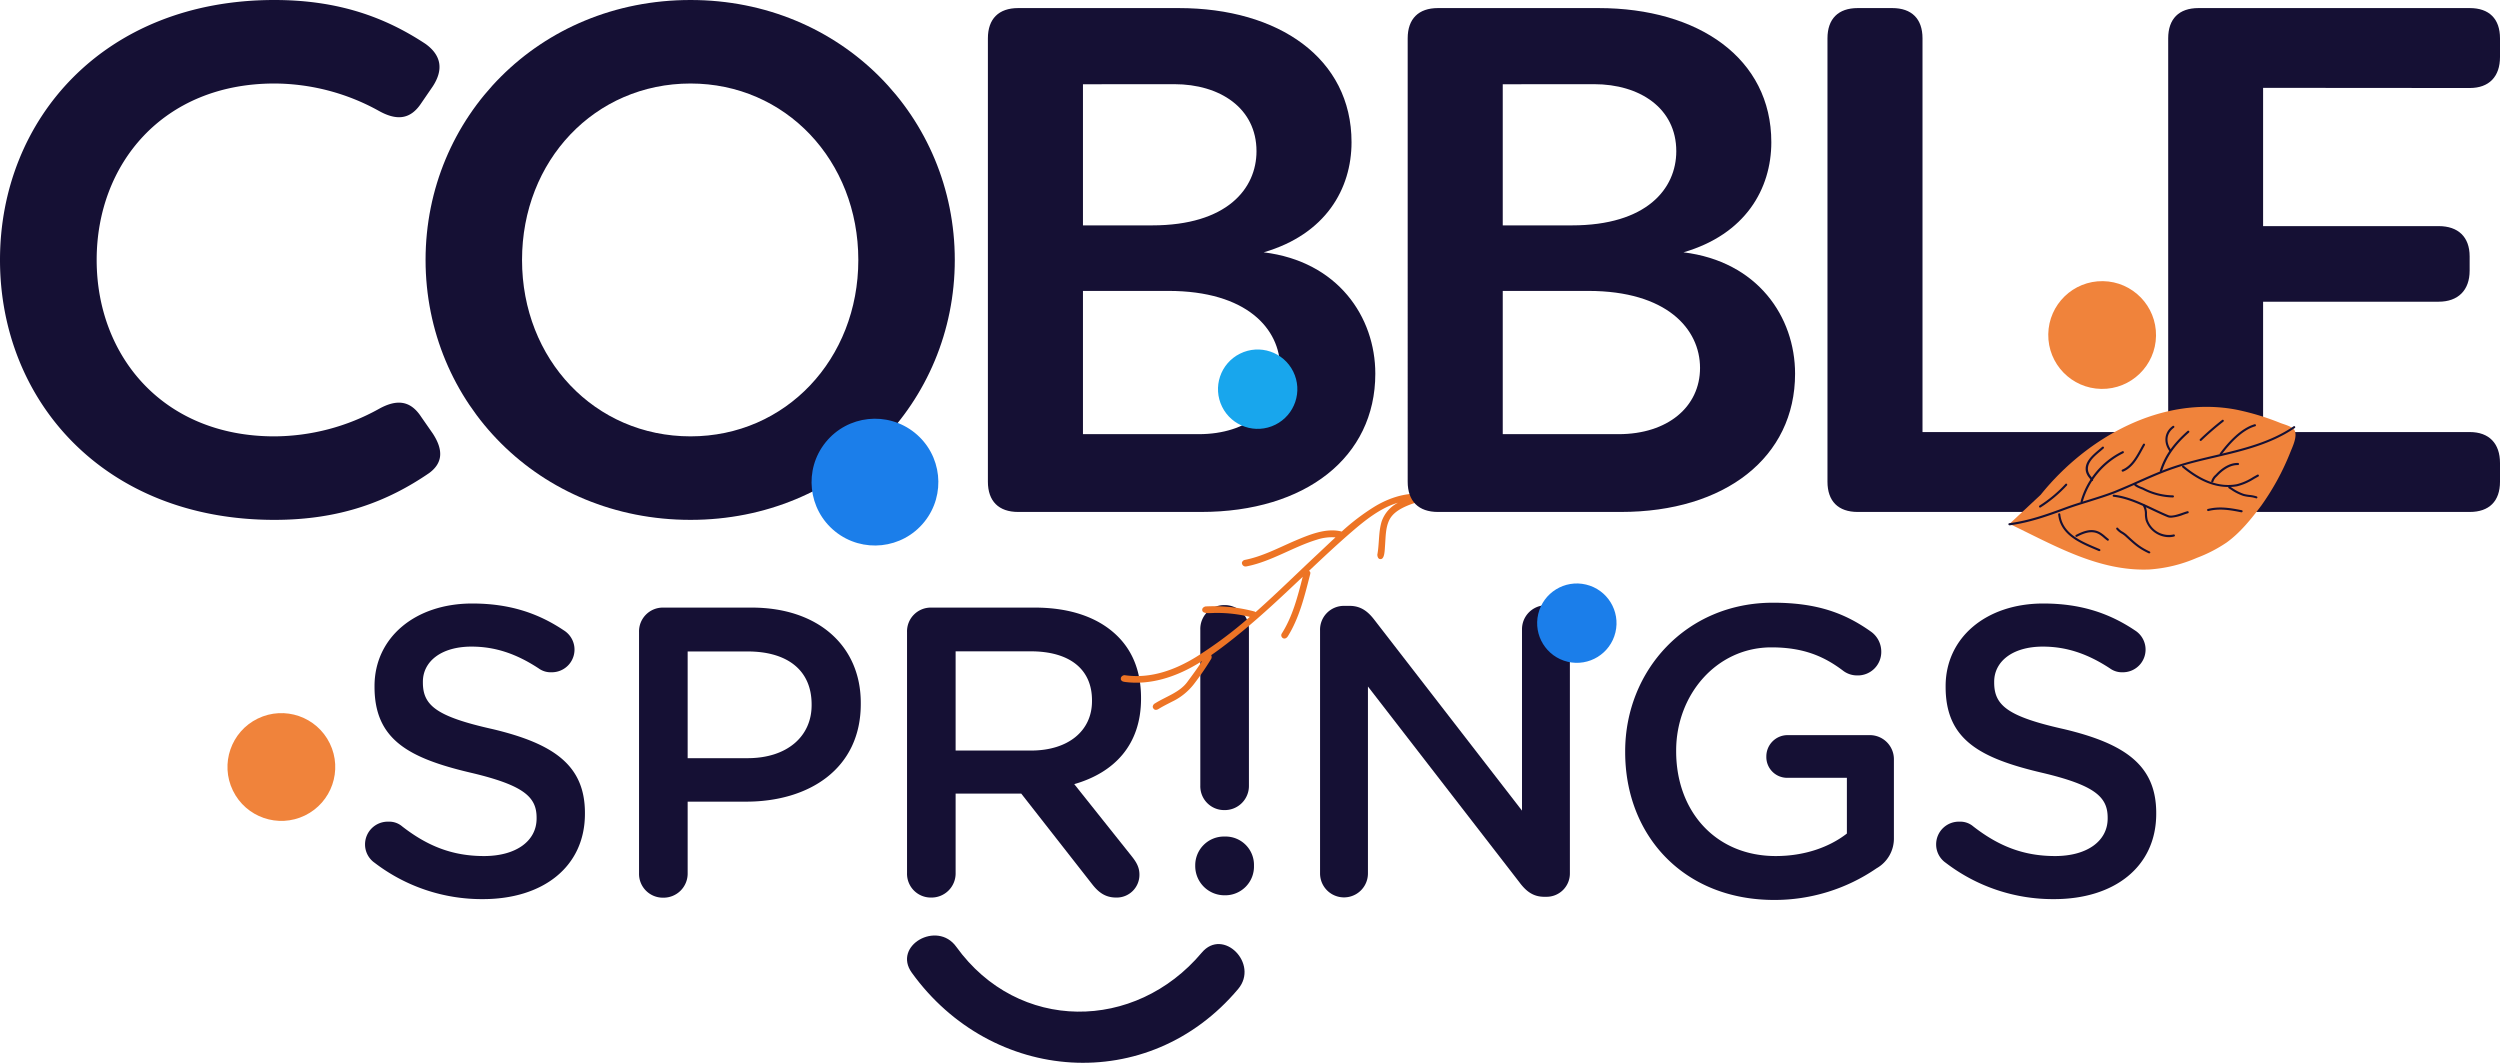 <svg xmlns="http://www.w3.org/2000/svg" viewBox="0 0 783.13 332.93"><defs><style>.cls-1{fill:#151034;}.cls-2{fill:#ed7425;}.cls-3{fill:#f0833b;}.cls-4{fill:#1b7eea;}.cls-5{fill:#18a6ed;}</style></defs><g id="Layer_2" data-name="Layer 2"><g id="Layer_1-2" data-name="Layer 1"><path class="cls-1" d="M285.62,304.7c25,34.71,74.09,38.56,102.23,5.11,6.63-7.89-4.71-19.34-11.39-11.4-20.86,24.81-57.5,25.11-76.92-1.85-6-8.33-20-.3-13.92,8.14Z"/><path class="cls-1" d="M374.41,271.19a9,9,0,0,1,9.26-9.14,8.89,8.89,0,0,1,9.14,9.14,9,9,0,0,1-9.14,9.26A9.16,9.16,0,0,1,374.41,271.19Z"/><path class="cls-1" d="M117.35,270.27a7,7,0,0,1-3-5.82,7.12,7.12,0,0,1,7.31-7.06,6.26,6.26,0,0,1,4.33,1.49c7.8,6.06,15.6,9.28,25.63,9.28s16.47-4.7,16.47-11.76v-.25c0-6.43-3.84-10.15-20.68-14.11-19.44-4.58-30.09-10.4-30.09-26.87v-.24c0-15.23,12.76-25.88,30.59-25.88,11.39,0,20.42,2.85,28.72,8.42a7.1,7.1,0,0,1-3.84,13.12,6.42,6.42,0,0,1-4.09-1.24c-7-4.58-13.61-6.8-21-6.8-9.54,0-15.23,4.7-15.23,11v.25c0,7.18,4.21,10.65,21.91,14.61,19.19,4.58,28.85,11.39,28.85,26.25v.25c0,16.71-13.25,26.74-31.94,26.74A55.22,55.22,0,0,1,117.35,270.27Z"/><path class="cls-1" d="M200.18,198a7.46,7.46,0,0,1,7.56-7.67h27.73c20.8,0,34.17,12,34.17,29.84v.37c0,20.3-16.22,30.58-35.91,30.58H215.41v22.41a7.55,7.55,0,0,1-7.67,7.67,7.46,7.46,0,0,1-7.56-7.67Zm34,39.5c12.38,0,20.06-6.81,20.06-16.59v-.25c0-10.89-7.8-16.59-20.06-16.59H215.41v33.43Z"/><path class="cls-1" d="M284.13,198a7.45,7.45,0,0,1,7.55-7.67h32.44c11.39,0,20.18,3.22,26,9,4.83,4.82,7.31,11.26,7.31,19.31v.25c0,14.48-8.42,23.15-20.92,26.74l17.95,22.53c1.48,1.86,2.47,3.47,2.47,5.82a7.12,7.12,0,0,1-7.3,7.18c-3.47,0-5.57-1.73-7.43-4.08L319.91,248.6H299.35v24.89a7.55,7.55,0,0,1-7.67,7.67,7.45,7.45,0,0,1-7.55-7.67ZM323,235.11c11.51,0,19.07-6.07,19.07-15.48v-.25c0-9.9-7.18-15.35-19.19-15.35H299.35v31.08Z"/><path class="cls-1" d="M376,197.22a7.45,7.45,0,0,1,7.55-7.67,7.56,7.56,0,0,1,7.68,7.67v48.86a7.56,7.56,0,0,1-7.68,7.68,7.46,7.46,0,0,1-7.55-7.68Z"/><path class="cls-1" d="M413.51,197.47a7.46,7.46,0,0,1,7.55-7.68h1.73c3.59,0,5.82,1.86,7.8,4.46l46.18,59.68V197.1a7.49,7.49,0,1,1,15,0v76.39a7.3,7.3,0,0,1-7.43,7.43h-.62c-3.46,0-5.69-1.74-7.8-4.59l-47.41-61.28v58.56a7.49,7.49,0,1,1-15,0Z"/><path class="cls-1" d="M509.09,235.6v-.25c0-25.25,19.06-46.55,46.3-46.55,13.74,0,22.53,3.22,30.83,9.16a7.68,7.68,0,0,1,3.09,6.07,7.35,7.35,0,0,1-7.55,7.55,7.25,7.25,0,0,1-4.58-1.61c-5.94-4.45-12.38-7.18-22.29-7.18-17.2,0-29.83,14.86-29.83,32.32v.24c0,18.82,12.38,32.81,31.2,32.81,8.91,0,16.71-2.72,22.28-7.05V243.65H560a6.51,6.51,0,0,1-6.69-6.69,6.66,6.66,0,0,1,6.69-6.68H585.6a7.55,7.55,0,0,1,7.67,7.67v24.52a10.7,10.7,0,0,1-5.44,9.53,56.38,56.38,0,0,1-32.07,9.91C527.53,281.91,509.09,261.85,509.09,235.6Z"/><path class="cls-1" d="M609.5,270.27a7,7,0,0,1-3-5.82,7.11,7.11,0,0,1,7.3-7.06,6.26,6.26,0,0,1,4.33,1.49c7.8,6.06,15.6,9.28,25.63,9.28s16.47-4.7,16.47-11.76v-.25c0-6.43-3.84-10.15-20.68-14.11-19.44-4.58-30.08-10.4-30.08-26.87v-.24c0-15.23,12.75-25.88,30.58-25.88,11.39,0,20.42,2.85,28.72,8.42A7.1,7.1,0,0,1,665,210.59a6.42,6.42,0,0,1-4.09-1.24c-7-4.58-13.61-6.8-21-6.8-9.53,0-15.23,4.7-15.23,11v.25c0,7.18,4.21,10.65,21.91,14.61,19.19,4.58,28.85,11.39,28.85,26.25v.25c0,16.71-13.25,26.74-31.94,26.74A55.17,55.17,0,0,1,609.5,270.27Z"/><path class="cls-2" d="M391.51,193.24a130.34,130.34,0,0,1-16.77,12.52c-6.64,4.09-14.29,6.94-22.46,5.74a1.27,1.27,0,0,0-1.18.88c0,.53,0,.55.14.7.24.4.75.49,1.3.56,7.72,1,15.62-1.52,22.47-5.62.52-.3,1-.62,1.54-.94-1.46,2.29-3.1,4.48-4.71,6.66-2.41,3.19-6.6,4.44-10.06,6.61a1.27,1.27,0,0,0-.62.74.82.82,0,0,0,.1.77c.31.55.91.7,1.69.21,1.32-.82,2.72-1.51,4.11-2.23a19,19,0,0,0,6.86-5.45,86.35,86.35,0,0,0,5.49-8,1.25,1.25,0,0,0,0-1.16c3.33-2.3,6.53-4.82,9.67-7.4,6.59-5.41,12.84-11.32,19-17.15-1.58,6.18-3.14,12.37-6.55,17.76a1,1,0,0,0,0,1.12c.42.66,1.33.67,1.92-.29,3.51-5.66,5.17-12.36,6.81-18.78l.16-.62c.13-.58,0-.67-.15-.87a1.89,1.89,0,0,0-.2-.2c4.4-4.16,8.77-8.25,13.18-12.06s9.2-7.65,14.68-9.26a10.42,10.42,0,0,0-5.14,5.92,1.21,1.21,0,0,0-.05.18c-.95,3.27-.65,6.8-1.29,10.17,0,0,0,1.55,1.14,1.38s1.16-2.58,1.3-4.56c.18-2.55.17-5.2,1.23-7.51s3.39-3.66,5.75-4.66a25.74,25.74,0,0,1,4-1.31,1.86,1.86,0,0,0,.54-.25,15.63,15.63,0,0,1,3.73,1,1.42,1.42,0,0,0,1.16-.07,1.1,1.1,0,0,0-.44-1.89c-.24-.1-.49-.2-.75-.29-6-2.15-12.79-.32-18.35,3a68.65,68.65,0,0,0-10.46,7.92c-4.87-1.26-10.18,1-14.69,2.9-5.18,2.23-10.19,4.92-15.74,6a1.17,1.17,0,0,0-.84.85,1.14,1.14,0,0,0,1.34,1.18l.46-.09c7.53-1.55,14.43-6.1,21.68-8.29a15,15,0,0,1,5.83-.73c-1.79,1.65-3.55,3.33-5.33,5-6.57,6.13-13,12.49-19.7,18.43a1,1,0,0,0-.38-.22,49.55,49.55,0,0,0-15.32-1.57s-.82.17-1,.85a1,1,0,0,0,0,.39c.23,1.24,2.62.76,4.64.79A43.12,43.12,0,0,1,391.51,193.24Z"/><path class="cls-1" d="M0,81.43C0,37.44,32.48,0,85.94,0,106,0,120.68,5.41,133.31,13.76c5,3.61,5.64,8.12,2.25,13.31L132,32.26c-3.38,5.18-7.67,5.63-13.31,2.48a67.88,67.88,0,0,0-32.7-8.58c-35,0-55.71,25.27-55.71,55.27S51,136.69,85.94,136.69a68,68,0,0,0,32.7-8.57c5.64-3.16,9.93-2.71,13.31,2.48l3.61,5.19c3.39,5.19,3.16,9.25-1.13,12.4-12.85,8.8-27.74,14.66-48.49,14.66C32.48,162.85,0,125.41,0,81.43Z"/><path class="cls-1" d="M133.31,81.43c0-44.66,35.41-81.43,83-81.43,47.37,0,82.78,36.77,82.78,81.43s-35.41,81.42-82.78,81.42C168.72,162.85,133.31,126.09,133.31,81.43Zm135.56,0c0-31.13-22.78-55.27-52.56-55.27-30,0-52.78,24.14-52.78,55.27s22.78,55.26,52.78,55.26C246.09,136.69,268.87,112.55,268.87,81.43Z"/><path class="cls-1" d="M430.82,117.07c0,26.16-21.88,43.3-54.59,43.3H318.94c-6.09,0-9.48-3.38-9.48-9.47V12c0-6.09,3.39-9.47,9.48-9.47h50.3c31.35,0,54.13,15.79,54.13,42,0,14.66-8.12,28.87-27.52,34.51C419.09,81.88,430.82,99.25,430.82,117.07ZM339.24,26.39V70.6h21.65c23.46,0,32.71-11.5,32.71-23.23,0-13.54-11.51-21-25.72-21ZM401,115.26c0-12.18-10.37-24.13-35-24.13H339.24V136h36.31C390.89,136,401,127.44,401,115.26Z"/><path class="cls-1" d="M562.31,117.07c0,26.16-21.88,43.3-54.58,43.3H450.44c-6.09,0-9.48-3.38-9.48-9.47V12c0-6.09,3.39-9.47,9.48-9.47h50.3c31.35,0,54.13,15.79,54.13,42,0,14.66-8.12,28.87-27.52,34.51C550.59,81.88,562.31,99.25,562.31,117.07ZM470.74,26.39V70.6h21.65c23.46,0,32.71-11.5,32.71-23.23,0-13.54-11.51-21-25.72-21Zm61.8,88.87c0-12.18-10.38-24.13-35-24.13H470.74V136h36.31C522.39,136,532.54,127.44,532.54,115.26Z"/><path class="cls-1" d="M572.46,150.9V12c0-6.09,3.38-9.47,9.47-9.47h10.83c6.09,0,9.47,3.38,9.47,9.47V135.34h62.26c6.09,0,9.7,3.61,9.7,9.7v5.86c0,6.09-3.61,9.47-9.7,9.47H581.93C575.84,160.37,572.46,157,572.46,150.9Z"/><path class="cls-1" d="M708.92,27.52V70.83h55c6.09,0,9.7,3.38,9.7,9.47v4.51c0,6.09-3.61,9.7-9.7,9.7h-55v40.83h64.74c6.09,0,9.47,3.61,9.47,9.7v5.86c0,6.09-3.38,9.47-9.47,9.47h-85c-6.09,0-9.47-3.38-9.47-9.47V12c0-6.09,3.38-9.47,9.47-9.47h85c6.09,0,9.47,3.38,9.47,9.47v5.87c0,6.09-3.38,9.7-9.47,9.7Z"/><path class="cls-3" d="M639.24,155c14.5-18.05,38.06-31.27,61.62-26.61a79.39,79.39,0,0,1,13.5,4.12c1.19.47,3.94,1.13,4.48,2.41.79,1.9-.61,4.83-1.32,6.58a78.37,78.37,0,0,1-9.14,16.84c-3.15,4.19-6.62,8.53-10.9,11.61a44.35,44.35,0,0,1-9.31,4.8,44.93,44.93,0,0,1-14.9,3.64c-15.94.65-29.91-7.64-43.79-14.28"/><path class="cls-1" d="M629.47,164.55a.33.33,0,0,1-.33-.29.32.32,0,0,1,.28-.37c6.08-.81,11.53-2.72,17.52-4.94,2.35-.87,4.77-1.62,7.12-2.34,2.83-.88,5.75-1.78,8.55-2.89,2.4-1,4.8-2,7.11-3.06,3.6-1.6,7.33-3.26,11.18-4.55,4.27-1.43,8.7-2.48,13-3.49,8.41-2,17.11-4,24.57-9.08a.33.33,0,1,1,.37.55c-7.55,5.12-16.32,7.18-24.79,9.18-4.27,1-8.68,2-12.92,3.47-3.83,1.28-7.54,2.94-11.13,4.53-2.32,1-4.72,2.1-7.14,3.07-2.82,1.12-5.75,2-8.6,2.91-2.33.72-4.75,1.46-7.08,2.32-6,2.24-11.51,4.16-17.66,5Z"/><path class="cls-1" d="M657.62,172.63a.31.31,0,0,1-.13,0l-1.12-.48c-4.9-2.07-11-4.66-11.64-11a.34.34,0,0,1,.3-.37.34.34,0,0,1,.36.3c.62,5.95,6.26,8.35,11.24,10.46l1.13.48a.34.34,0,0,1,.17.44A.34.34,0,0,1,657.62,172.63Z"/><path class="cls-1" d="M652,157.42H652a.33.33,0,0,1-.24-.41,25,25,0,0,1,13.08-15.65.32.32,0,0,1,.44.16.33.33,0,0,1-.15.44,24.58,24.58,0,0,0-12.72,15.23A.35.35,0,0,1,652,157.42Z"/><path class="cls-1" d="M680.08,162.17A2.83,2.83,0,0,1,679,162c-1.59-.65-3.21-1.42-4.77-2.15-3.89-1.84-7.91-3.74-12.14-4.23a.33.33,0,0,1-.29-.36.34.34,0,0,1,.37-.3c4.33.5,8.41,2.42,12.35,4.28,1.55.74,3.16,1.5,4.73,2.14,1.06.43,3.06-.27,4.53-.78.53-.18,1-.35,1.43-.46a.35.35,0,0,1,.4.24.33.33,0,0,1-.24.41c-.37.09-.85.26-1.37.44A13.1,13.1,0,0,1,680.08,162.17Z"/><path class="cls-1" d="M676.9,147.85l-.1,0a.33.33,0,0,1-.22-.42c1.46-4.56,4-8.28,8.66-12.42a.35.35,0,0,1,.48,0,.33.33,0,0,1,0,.47c-4.52,4-7.05,7.68-8.47,12.13A.34.34,0,0,1,676.9,147.85Z"/><path class="cls-1" d="M697.91,152.54c-4.6,0-9.3-2-14.29-6.15a.34.34,0,0,1,0-.47.33.33,0,0,1,.47,0c5.84,4.82,11.24,6.71,16.52,5.77a17,17,0,0,0,5.18-2.26l1.33-.74a.34.34,0,0,1,.45.14.33.33,0,0,1-.14.45l-1.31.73a17.68,17.68,0,0,1-5.4,2.34A15.91,15.91,0,0,1,697.91,152.54Z"/><path class="cls-1" d="M695.66,142.53a.36.36,0,0,1-.2-.06.34.34,0,0,1-.07-.47c2.57-3.46,6.55-7.85,10.86-9.1a.34.34,0,0,1,.42.23.33.33,0,0,1-.23.41c-4.14,1.2-8,5.48-10.52,8.86A.3.3,0,0,1,695.66,142.53Z"/><path class="cls-1" d="M679.43,168.27a7.78,7.78,0,0,1-7.29-5.23,8.39,8.39,0,0,1-.25-1.94,5,5,0,0,0-.57-2.54.33.33,0,0,1,.09-.46.35.35,0,0,1,.47.09,5.64,5.64,0,0,1,.67,2.88,8.33,8.33,0,0,0,.23,1.78,7,7,0,0,0,8.1,4.57.33.33,0,0,1,.16.65A6.29,6.29,0,0,1,679.43,168.27Z"/><path class="cls-1" d="M655.33,150.72a.33.33,0,0,1-.29-.18c-.18-.31-.39-.59-.59-.87a5,5,0,0,1-1-1.83c-.71-3,1.94-5.2,4.06-7l1-.85a.34.34,0,0,1,.47,0,.33.33,0,0,1,0,.47c-.31.28-.65.57-1,.87-2,1.66-4.45,3.73-3.84,6.32a4.43,4.43,0,0,0,.86,1.58,9.78,9.78,0,0,1,.63.95.34.34,0,0,1-.13.46A.47.47,0,0,1,655.33,150.72Z"/><path class="cls-1" d="M660.29,169.39a.33.33,0,0,1-.19-.06c-.37-.26-.72-.56-1.06-.85a9.61,9.61,0,0,0-1.59-1.18c-2.24-1.21-4.61-.31-6.84.85a.34.34,0,0,1-.45-.14.33.33,0,0,1,.15-.45c2.38-1.24,4.94-2.21,7.45-.85a9.81,9.81,0,0,1,1.71,1.26c.33.28.67.57,1,.82a.33.33,0,0,1,.07.46A.3.3,0,0,1,660.29,169.39Z"/><path class="cls-1" d="M679.8,141.4a.3.3,0,0,1-.27-.14c-1.95-2.75-1.51-6,1.07-7.81a.34.34,0,0,1,.47.07.35.35,0,0,1-.08.47c-2.3,1.65-2.66,4.41-.92,6.89a.32.32,0,0,1-.08.46A.33.33,0,0,1,679.8,141.4Z"/><path class="cls-1" d="M680.47,155.83a21.38,21.38,0,0,1-9.26-2.43l-.49-.2c-1.1-.44-2-.85-2.25-1.35a.33.33,0,0,1,.61-.26,6.26,6.26,0,0,0,1.89,1c.22.09.41.16.53.22a20.45,20.45,0,0,0,9.16,2.36h0a.33.33,0,0,1,.33.33.34.34,0,0,1-.33.34Z"/><path class="cls-1" d="M693,151.14h-.05a.33.33,0,0,1-.28-.38,4.12,4.12,0,0,1,1.3-2l.23-.24c1.25-1.34,3.82-3.59,6.85-3.5a.33.33,0,0,1,.33.34.34.34,0,0,1-.33.33h-.13c-2.74,0-5.07,2.06-6.23,3.29l-.24.25a3.72,3.72,0,0,0-1.12,1.66A.33.33,0,0,1,693,151.14Z"/><path class="cls-1" d="M706.8,156.1a.22.22,0,0,1-.11,0,9.53,9.53,0,0,0-2.1-.42,13.44,13.44,0,0,1-1.86-.33,15.29,15.29,0,0,1-3.94-2l-.62-.39a.34.34,0,0,1-.11-.46.33.33,0,0,1,.46-.11l.63.4a14.91,14.91,0,0,0,3.76,1.94,12.43,12.43,0,0,0,1.76.31,10,10,0,0,1,2.25.46.33.33,0,0,1-.12.64Z"/><path class="cls-1" d="M702.14,160.48h-.06c-3.6-.73-6.86-1.25-10.29-.4a.33.33,0,0,1-.4-.25.32.32,0,0,1,.24-.4c3.56-.88,6.9-.35,10.58.39a.33.33,0,0,1-.07.66Z"/><path class="cls-1" d="M673.25,173.34a.31.31,0,0,1-.13,0c-3.11-1.43-4.53-2.74-7.1-5.1l-.35-.32a8.36,8.36,0,0,0-1.06-.76,5.71,5.71,0,0,1-1.66-1.38.33.33,0,0,1,.55-.37,5.34,5.34,0,0,0,1.47,1.19,9.57,9.57,0,0,1,1.16.83l.34.32c2.52,2.32,3.91,3.6,6.92,5a.34.34,0,0,1,.17.44A.35.35,0,0,1,673.25,173.34Z"/><path class="cls-1" d="M689.37,138.13a.34.34,0,0,1-.23-.1.33.33,0,0,1,0-.47,91.34,91.34,0,0,1,6.93-6,.33.33,0,1,1,.42.52,88.35,88.35,0,0,0-6.88,5.95A.33.33,0,0,1,689.37,138.13Z"/><path class="cls-1" d="M664.94,147.75a.34.34,0,0,1-.31-.21.33.33,0,0,1,.18-.43c2.73-1.11,4.31-4,5.7-6.54.27-.49.54-1,.81-1.44a.33.33,0,0,1,.45-.12.32.32,0,0,1,.12.45c-.26.46-.52.94-.79,1.43-1.45,2.65-3.09,5.64-6,6.84Z"/><path class="cls-1" d="M639.05,159a.32.32,0,0,1-.28-.15.34.34,0,0,1,.09-.46A41.19,41.19,0,0,0,647,151.6a.32.32,0,0,1,.47,0,.34.34,0,0,1,0,.47,41.65,41.65,0,0,1-8.23,6.88A.32.32,0,0,1,639.05,159Z"/><circle class="cls-4" cx="274.08" cy="151.01" r="19.86" transform="translate(-15.47 269.7) rotate(-51.14)"/><circle class="cls-3" cx="88.13" cy="240.28" r="16.88" transform="translate(-96.25 62.78) rotate(-25.95)"/><circle class="cls-3" cx="658.48" cy="104.94" r="16.88" transform="translate(543.46 761.74) rotate(-89.12)"/><circle class="cls-4" cx="493.94" cy="195.2" r="12.43" transform="translate(189.82 630.62) rotate(-76.63)"/><circle class="cls-5" cx="393.96" cy="121.88" r="12.43" transform="translate(-13.11 187.84) rotate(-26.39)"/></g></g></svg>